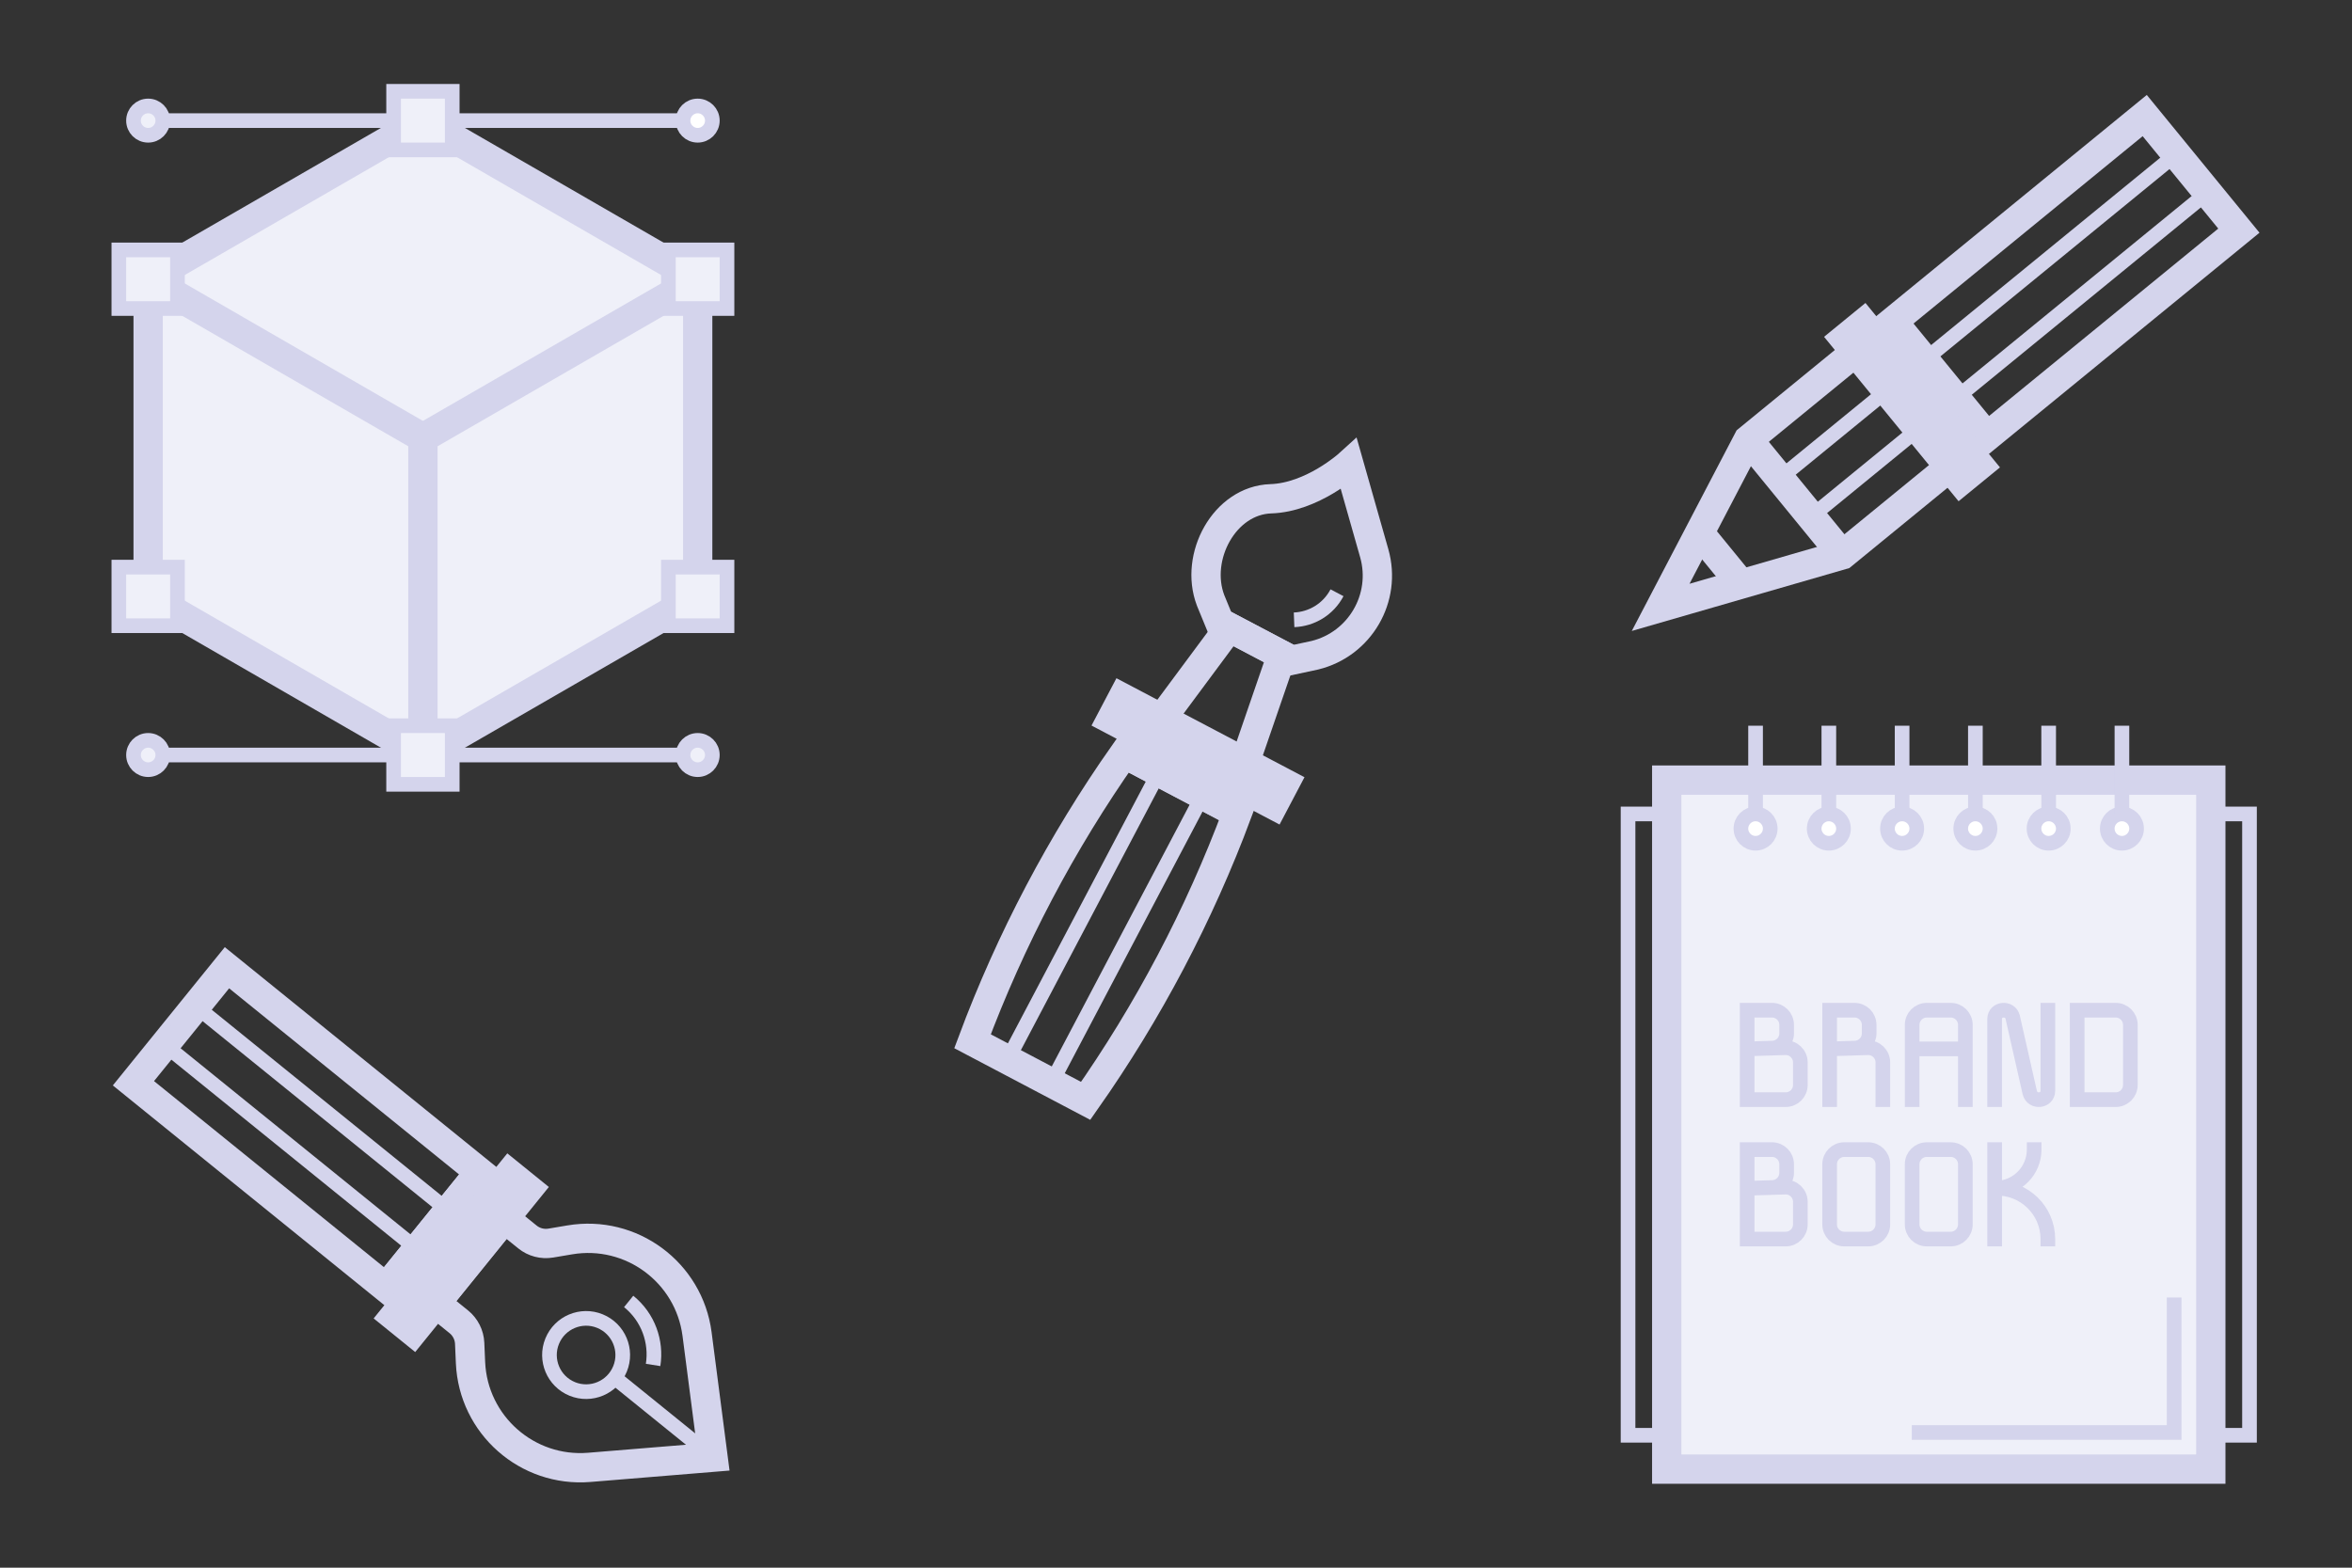 <?xml version="1.0" encoding="utf-8"?>
<!-- Generator: Adobe Illustrator 27.9.0, SVG Export Plug-In . SVG Version: 6.00 Build 0)  -->
<svg version="1.1" id="Calque_1" xmlns="http://www.w3.org/2000/svg" xmlns:xlink="http://www.w3.org/1999/xlink" x="0px" y="0px"
	 viewBox="0 0 642 428" style="enable-background:new 0 0 642 428;" xml:space="preserve">
<rect x="0" y="0" width="642" height="428" fill="#333333" stroke="none"/>
<style type="text/css">
	.st0{fill:none;}
	.st1{fill:#EFF0F9;stroke:#D4D4EC;stroke-width:8;stroke-miterlimit:10;}
	.st2{fill:none;stroke:#D4D4EC;stroke-width:8;stroke-miterlimit:10;}
	.st3{fill:#FFFFFF;stroke:#D4D4EC;stroke-width:8;stroke-miterlimit:10;}
	.st4{fill:#FFFFFF;stroke:#D4D4EC;stroke-width:4;stroke-miterlimit:10;}
	.st5{fill:#EFF0F9;stroke:#D4D4EC;stroke-width:4;stroke-miterlimit:10;}
	.st6{fill:none;stroke:#D4D4EC;stroke-width:4;stroke-miterlimit:10;}
	.st7{fill:none;stroke:#D4D4EC;stroke-width:4;stroke-linecap:square;stroke-miterlimit:10;}
</style>
<rect x="-0.28" y="-0.37" class="st0" width="642" height="428"/>
<g>
	<g>
		<polygon class="st1" points="190.44,162.83 190.44,76.23 115.44,32.93 40.44,76.23 40.44,162.83 115.44,206.13 		"/>
		<polyline class="st2" points="115.44,206.13 115.44,119.53 40.44,76.23 		"/>
		<line class="st3" x1="190.44" y1="76.23" x2="115.44" y2="119.53"/>
	</g>
	<line class="st4" x1="190.44" y1="32.93" x2="40.44" y2="32.93"/>
	<line class="st4" x1="190.44" y1="206.13" x2="40.44" y2="206.13"/>
	<path class="st4" d="M190.44,36.93L190.44,36.93c-2.21,0-4-1.79-4-4v0c0-2.21,1.79-4,4-4h0c2.21,0,4,1.79,4,4v0
		C194.44,35.14,192.65,36.93,190.44,36.93z"/>
	<rect x="107.44" y="198.13" class="st5" width="16" height="16"/>
	<rect x="182.44" y="68.23" class="st5" width="16" height="16"/>
	<rect x="182.44" y="154.83" class="st5" width="16" height="16"/>
	<rect x="32.44" y="68.23" class="st5" width="16" height="16"/>
	<rect x="32.44" y="154.83" class="st5" width="16" height="16"/>
	<rect x="107.44" y="24.93" class="st5" width="16" height="16"/>
	<path class="st5" d="M40.44,36.93L40.44,36.93c-2.21,0-4-1.79-4-4v0c0-2.21,1.79-4,4-4h0c2.21,0,4,1.79,4,4v0
		C44.44,35.14,42.65,36.93,40.44,36.93z"/>
	<path class="st5" d="M40.44,210.13L40.44,210.13c-2.21,0-4-1.79-4-4v0c0-2.21,1.79-4,4-4h0c2.21,0,4,1.79,4,4v0
		C44.44,208.34,42.65,210.13,40.44,210.13z"/>
	<path class="st5" d="M190.44,210.13L190.44,210.13c-2.21,0-4-1.79-4-4v0c0-2.21,1.79-4,4-4h0c2.21,0,4,1.79,4,4v0
		C194.44,208.34,192.65,210.13,190.44,210.13z"/>
</g>
<g>
	
		<rect x="63.23" y="263.6" transform="matrix(-0.629 0.777 -0.777 -0.629 375.516 436.717)" class="st2" width="40.59" height="88.77"/>
	
		<rect x="76.76" y="263.6" transform="matrix(-0.629 0.777 -0.777 -0.629 375.516 436.717)" class="st6" width="13.53" height="88.77"/>
	
		<rect x="105.71" y="334.67" transform="matrix(-0.629 0.777 -0.777 -0.629 459.227 456.733)" class="st3" width="29.79" height="6.6"/>
	<path class="st2" d="M160.85,400.61l33.78-2.77l-4.36-33.61c-2.19-16.87-17.95-28.55-34.73-25.73l-5.21,0.88
		c-2.26,0.38-4.58-0.23-6.36-1.67l-6.31-5.1l-18.73,23.16l6.31,5.1c1.78,1.44,2.86,3.58,2.96,5.87l0.23,5.28
		C129.18,389.02,143.9,402,160.85,400.61z"/>
	
		<rect x="100.73" y="338.82" transform="matrix(-0.629 0.777 -0.777 -0.629 470.814 459.504)" class="st3" width="50" height="6.6"/>
	
		<ellipse transform="matrix(0.378 -0.926 0.926 0.378 -242.861 378.247)" class="st6" cx="159.91" cy="369.76" rx="10" ry="10"/>
	<path class="st6" d="M171.6,355.31c5.35,4.32,7.67,11.01,6.67,17.34"/>
	<line class="st4" x1="167.69" y1="376.05" x2="194.63" y2="397.84"/>
</g>
<g>
	<path class="st2" d="M337.72,222.01l-30.88-16.27v0c-17.09,24.31-30.99,50.7-41.38,78.54l0,0l30.88,16.27l0,0
		C313.43,276.24,327.34,249.84,337.72,222.01L337.72,222.01z"/>
	
		<rect x="294.83" y="208.76" transform="matrix(0.885 0.466 -0.466 0.885 152.749 -111.392)" class="st6" width="13.53" height="88.77"/>
	<polygon class="st2" points="349.9,178.85 335.55,171.29 309.1,206.93 335.46,220.81 	"/>
	<path class="st2" d="M375.11,151.03l-6.91-24.31c0,0-10.01,9.09-21.31,9.45c-12.68,0.41-20.95,15.87-16.45,27.73l2.46,5.99
		l19.66,10.36l6.33-1.36C371.21,175.88,378.58,163.23,375.11,151.03z"/>
	
		<rect x="301.9" y="201.81" transform="matrix(0.885 0.466 -0.466 0.885 133.279 -128.722)" class="st3" width="50" height="6.6"/>
	<path class="st6" d="M364.95,161.83c-2.39,4.54-6.94,7.2-11.72,7.39"/>
</g>
<g>
	<g>
		<polygon class="st2" points="477.19,120.06 453.29,165.82 502.89,151.48 611.12,62.97 585.42,31.55 		"/>
		
			<rect x="537.39" y="21.61" transform="matrix(-0.633 -0.774 0.774 -0.633 817.791 570.683)" class="st6" width="13.53" height="139.82"/>
		
			<rect x="512.1" y="102.25" transform="matrix(-0.633 -0.774 0.774 -0.633 778.907 580.315)" class="st3" width="29.79" height="6.6"/>
		
			<rect x="496.89" y="106.43" transform="matrix(-0.633 -0.774 0.774 -0.633 767.328 583.183)" class="st3" width="50" height="6.6"/>
	</g>
	<line class="st3" x1="501.32" y1="149.57" x2="478.76" y2="121.98"/>
	<line class="st3" x1="475.3" y1="159.49" x2="463.87" y2="145.5"/>
</g>
<g>
	<rect x="444.39" y="222.22" class="st6" width="169.63" height="169.63"/>
	<rect x="454.95" y="212.98" class="st1" width="148.51" height="188.11"/>
	<polyline class="st6" points="593.45,354.24 593.45,391.09 521.84,391.09 	"/>
	<g>
		<circle class="st4" cx="539.2" cy="226.22" r="4"/>
		<circle class="st4" cx="519.2" cy="226.22" r="4"/>
		<circle class="st4" cx="499.2" cy="226.22" r="4"/>
		<circle class="st4" cx="479.2" cy="226.22" r="4"/>
		<circle class="st4" cx="559.2" cy="226.22" r="4"/>
		<circle class="st4" cx="579.2" cy="226.22" r="4"/>
	</g>
	<line class="st4" x1="579.2" y1="222.22" x2="579.2" y2="198.13"/>
	<line class="st4" x1="559.2" y1="222.22" x2="559.2" y2="198.13"/>
	<line class="st4" x1="539.2" y1="222.22" x2="539.2" y2="198.13"/>
	<line class="st4" x1="519.2" y1="222.22" x2="519.2" y2="198.13"/>
	<line class="st4" x1="499.2" y1="222.22" x2="499.2" y2="198.13"/>
	<line class="st4" x1="479.2" y1="222.22" x2="479.2" y2="198.13"/>
	<g>
		<path class="st6" d="M476.9,275.8v24.42h10.52c2.21,0,4-1.79,4-4v-6.18c0-2.26-1.87-4.07-4.12-4l-10.4,0.32l6.9-0.21
			c2.16-0.07,3.88-1.84,3.88-4v-2.35c0-2.21-1.79-4-4-4H476.9z"/>
		<g>
			<path class="st7" d="M558.98,338.28L558.98,338.28c0-7.83-6.47-14.1-14.29-13.87l-0.23,0.01l0.55-0.02
				c5.7-0.17,10.23-4.84,10.23-10.54l0,0"/>
			<line class="st7" x1="544.46" y1="313.86" x2="544.46" y2="338.28"/>
		</g>
		<path class="st7" d="M513.94,300.22v-10.18c0-2.26-1.87-4.07-4.12-4l-10.4,0.32l6.9-0.21c2.16-0.07,3.88-1.84,3.88-4v-2.35
			c0-2.21-1.79-4-4-4h-6.78v24.42"/>
		<path class="st6" d="M476.9,313.86v24.42h10.52c2.21,0,4-1.79,4-4v-6.18c0-2.26-1.87-4.07-4.12-4l-10.4,0.32l6.9-0.21
			c2.16-0.07,3.88-1.84,3.88-4v-2.35c0-2.21-1.79-4-4-4H476.9z"/>
		<path class="st6" d="M577.5,300.22h-10.52V275.8h10.52c2.21,0,4,1.79,4,4v16.42C581.5,298.43,579.71,300.22,577.5,300.22z"/>
		<path class="st6" d="M509.94,338.28h-6.52c-2.21,0-4-1.79-4-4v-16.42c0-2.21,1.79-4,4-4h6.52c2.21,0,4,1.79,4,4v16.42
			C513.94,336.49,512.15,338.28,509.94,338.28z"/>
		<path class="st6" d="M532.46,338.28h-6.52c-2.21,0-4-1.79-4-4v-16.42c0-2.21,1.79-4,4-4h6.52c2.21,0,4,1.79,4,4v16.42
			C536.46,336.49,534.67,338.28,532.46,338.28z"/>
		<path class="st7" d="M558.98,275.8v20.42c0,0.02,0,1.62,0,1.64c-0.05,2.84-4.18,3.25-4.92,0.5l-4.69-20.7
			c-0.73-2.75-4.87-2.34-4.92,0.5c0,0.02,0,1.62,0,1.64v20.42"/>
		<g>
			<path class="st7" d="M521.94,300.22V279.8c0-2.21,1.79-4,4-4h6.52c2.21,0,4,1.79,4,4v20.42"/>
			<line class="st6" x1="521.94" y1="286.36" x2="536.46" y2="286.36"/>
		</g>
	</g>
</g>
<g>
	<rect x="3488.44" y="178.41" class="st5" width="99.16" height="99.16"/>
	<line class="st4" x1="3586.95" y1="317.56" x2="3489.09" y2="317.57"/>
	<line class="st4" x1="3586.95" y1="327.57" x2="3489.09" y2="327.57"/>
	<line class="st4" x1="3586.95" y1="337.57" x2="3489.09" y2="337.57"/>
	<line class="st4" x1="3586.95" y1="297.56" x2="3489.09" y2="297.57"/>
	<line class="st4" x1="3586.69" y1="307.57" x2="3488.83" y2="307.57"/>
	<line class="st4" x1="3488.44" y1="178.41" x2="3587.6" y2="277.57"/>
	<line class="st4" x1="3587.6" y1="178.4" x2="3488.44" y2="277.57"/>
</g>
</svg>
